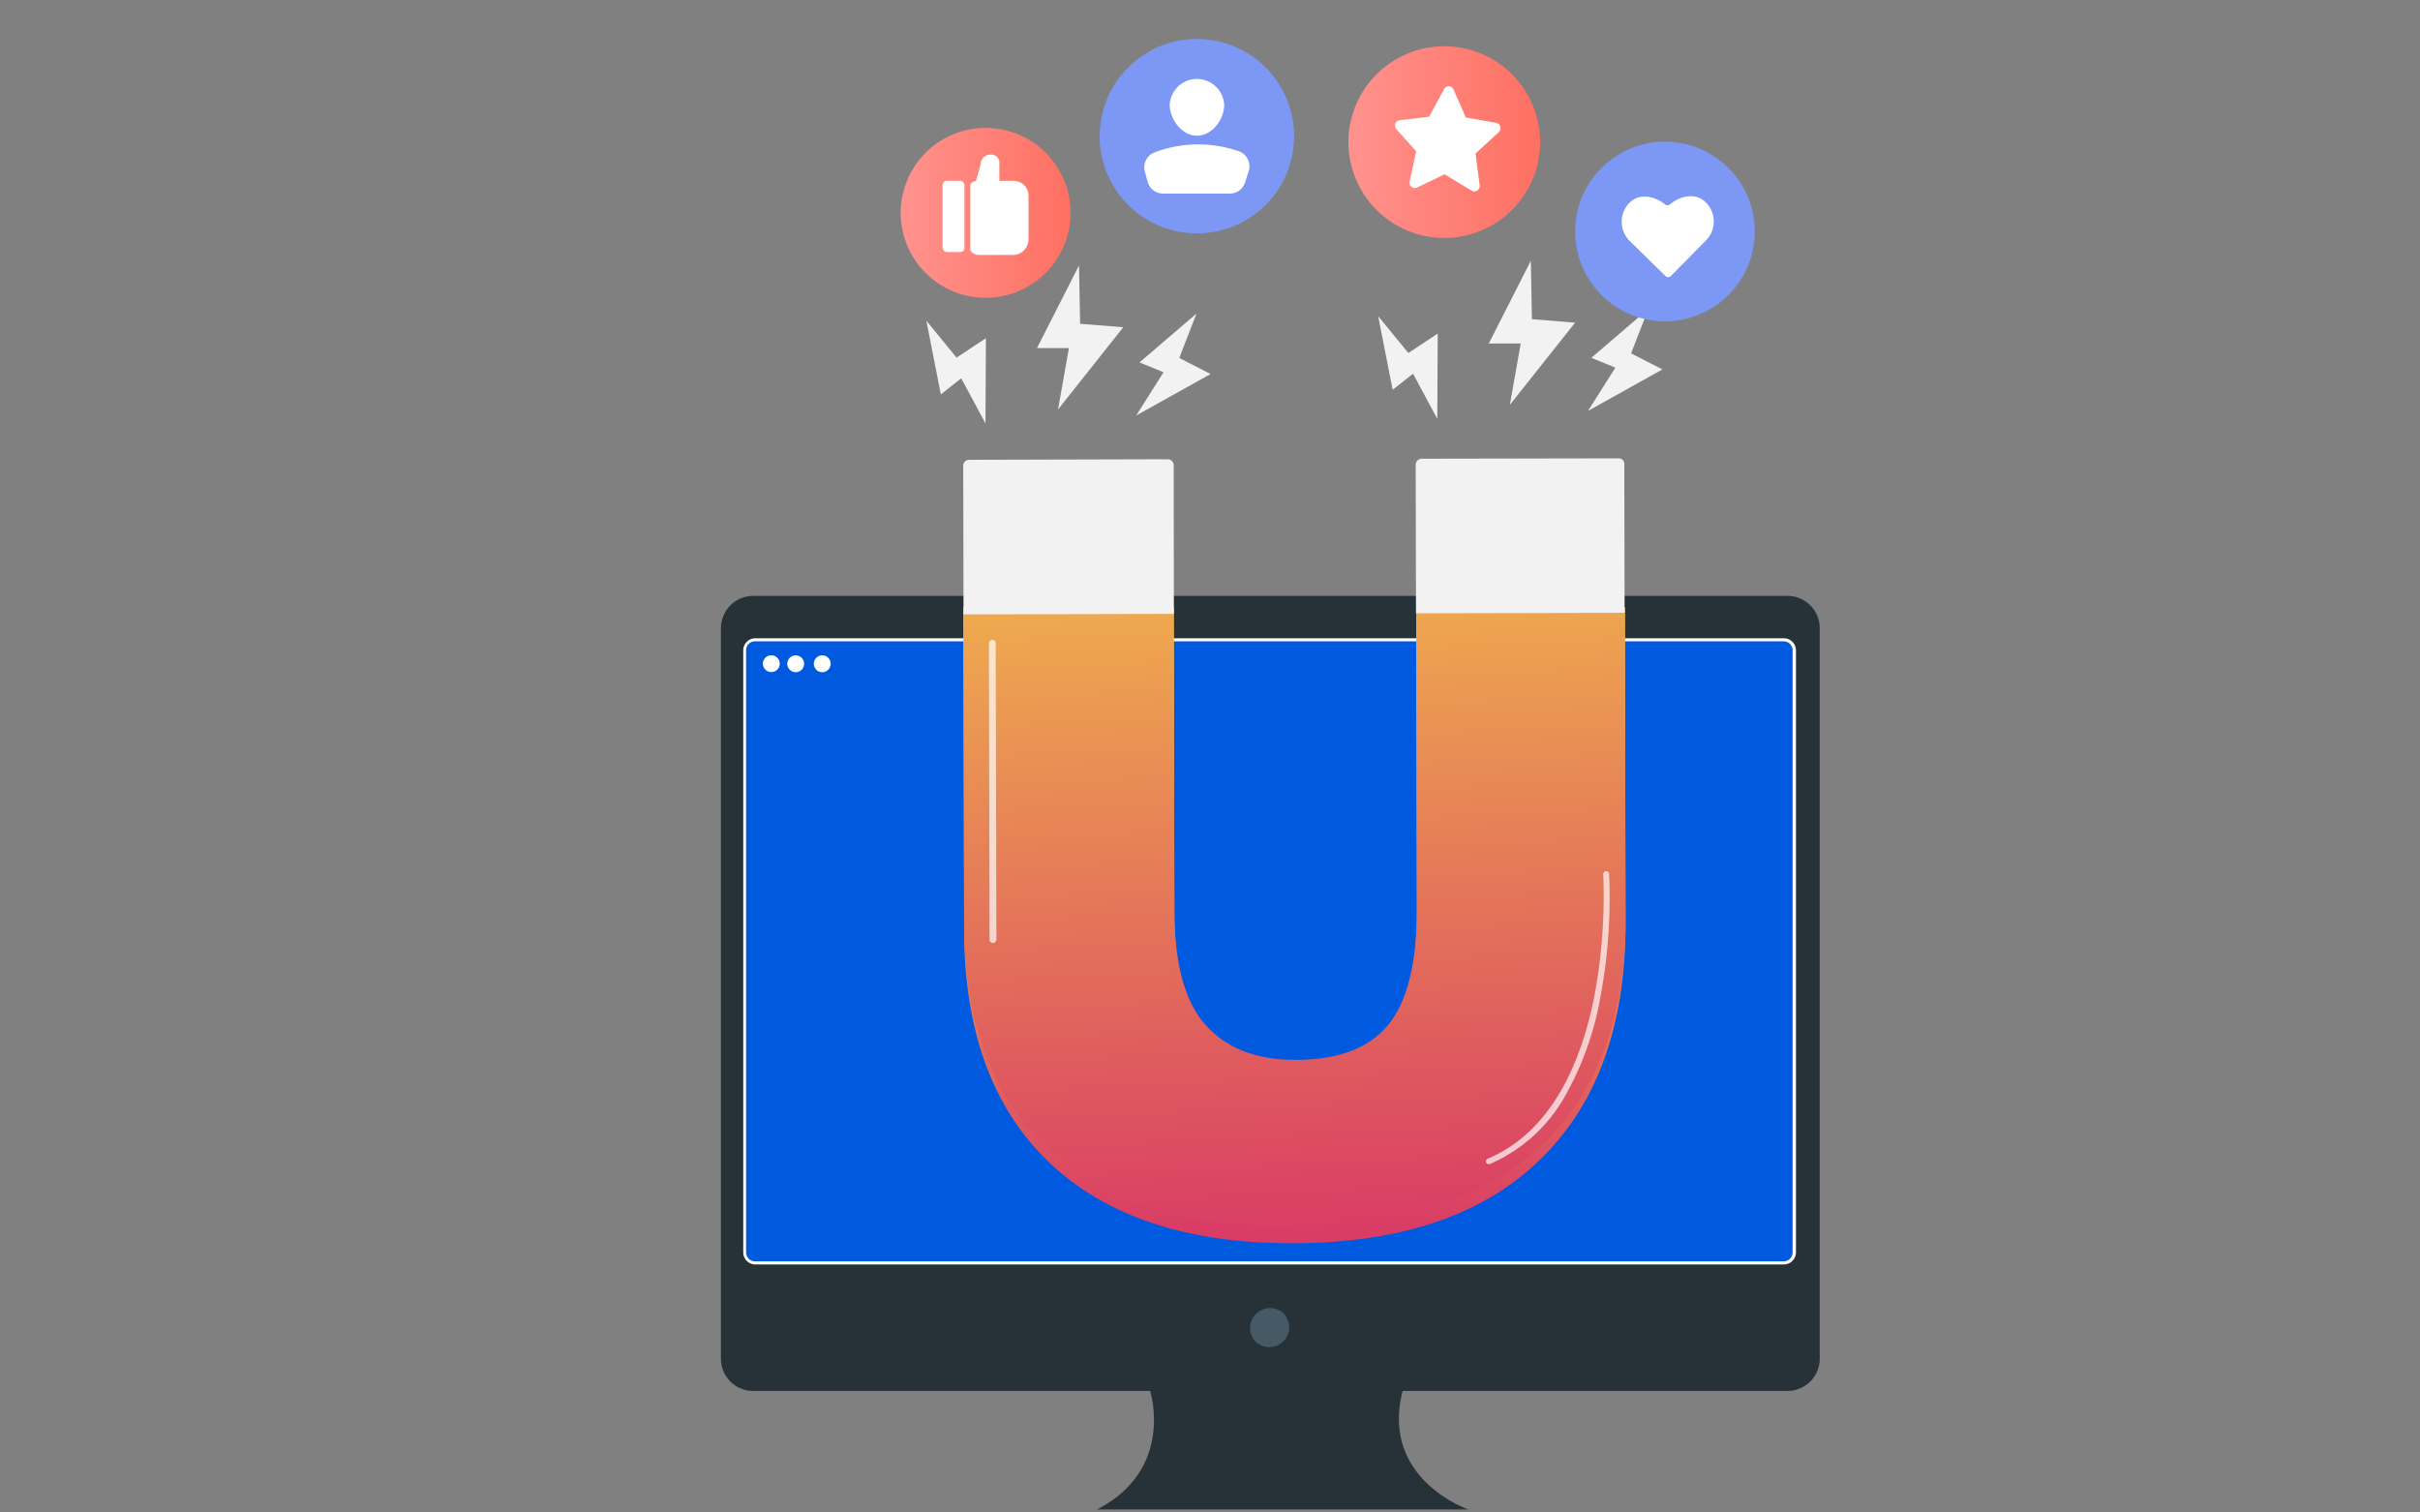 <svg xmlns="http://www.w3.org/2000/svg" xmlns:xlink="http://www.w3.org/1999/xlink" viewBox="0 0 400 250"><rect x="0" y="0" width="400" height="250" fill="#808080" stroke="none"/><defs><style>.cls-1{fill:#263238;}.cls-2{fill:#455a64;}.cls-3{fill:#005ae0;}.cls-4,.cls-8{fill:#fff;}.cls-5{fill:url(#linear-gradient);}.cls-6{fill:url(#linear-gradient-2);}.cls-7{fill:#f2f2f2;}.cls-8{opacity:0.7;}.cls-9{fill:url(#linear-gradient-3);}.cls-10{fill:#7d97f4;}.cls-11{fill:url(#linear-gradient-4);}</style><linearGradient id="linear-gradient" x1="213.63" y1="203.26" x2="214.13" y2="87.7" gradientUnits="userSpaceOnUse"><stop offset="0" stop-color="#d93c65"/><stop offset="1" stop-color="#fdf53f"/></linearGradient><linearGradient id="linear-gradient-2" x1="217.9" y1="204.64" x2="208.78" y2="26.08" xlink:href="#linear-gradient"/><linearGradient id="linear-gradient-3" x1="148.87" y1="35.18" x2="176.94" y2="35.18" gradientTransform="translate(156.45 -131.35) rotate(75.59)" gradientUnits="userSpaceOnUse"><stop offset="0" stop-color="#ff928e"/><stop offset="1" stop-color="#fe7062"/></linearGradient><linearGradient id="linear-gradient-4" x1="222.86" y1="23.49" x2="254.55" y2="23.49" gradientTransform="translate(202.49 -213.62) rotate(75.69)" xlink:href="#linear-gradient-3"/></defs><title>Increase customer engagement</title><g id="Increase_customer_engagement" data-name="Increase customer engagement"><g id="freepik--device-3--inject-35"><path class="cls-1" d="M295.49,98.5h-171a5.34,5.34,0,0,0-5.33,5.34V224.58a5.33,5.33,0,0,0,5.33,5.33h65.61s4.17,12.91-8.77,19.59h61.37s-14.61-5-10.86-19.59h63.61a5.33,5.33,0,0,0,5.33-5.33h0V103.84A5.33,5.33,0,0,0,295.49,98.5Z"/><path class="cls-2" d="M212.29,217.23a3.29,3.29,0,0,1-4.64,4.64,1.14,1.14,0,0,1-.29-.29,3.3,3.3,0,0,1,4.64-4.64A1.33,1.33,0,0,1,212.29,217.23Z"/><rect class="cls-3" x="123.05" y="105.74" width="173.56" height="102.95" rx="1.76"/><path class="cls-4" d="M294.85,209h-170a2,2,0,0,1-2-2V107.5a2,2,0,0,1,2-2h170a2,2,0,0,1,2,2h0V207A2,2,0,0,1,294.85,209ZM124.81,106a1.49,1.49,0,0,0-1.49,1.49V207a1.49,1.49,0,0,0,1.49,1.49h170a1.49,1.49,0,0,0,1.49-1.49h0V107.5a1.49,1.49,0,0,0-1.49-1.49Z"/><path class="cls-4" d="M137.3,109.72a1.39,1.39,0,0,1-2.78,0,1.4,1.4,0,0,1,1.39-1.4h0A1.39,1.39,0,0,1,137.3,109.72Z"/><path class="cls-4" d="M128.88,109.72a1.39,1.39,0,1,1-1.39-1.41,1.39,1.39,0,0,1,1.39,1.41Z"/><path class="cls-4" d="M132.91,109.72a1.39,1.39,0,1,1-1.39-1.39,1.38,1.38,0,0,1,1.39,1.39Z"/></g><path class="cls-5" d="M268.68,152.73c0,16.74-4.62,29.7-14.08,38.91s-23,13.82-40.9,13.86q-26.14.06-40.22-13.3t-14.12-38.45l-.12-53.38H194l.11,50.59q0,13.56,5.1,19.67c3.39,4.08,8.36,6.11,14.95,6.09q10.59,0,15.33-6.11t4.71-19.91l-.11-50.33h34.48Z"/><path class="cls-6" d="M268.69,152.18c0,16-4.63,28.45-14.09,37.26s-23,13.24-40.9,13.28q-26.14.06-40.22-12.7c-9.37-8.52-14.08-20.85-14.12-36.86l-.11-52.79H194l.11,50.13c0,8.64,1.7,15,5.09,18.85s8.37,5.86,14.95,5.84q10.59,0,15.33-5.83c3.17-3.89,4.73-10.31,4.71-19.12l-.1-49.87h34.48Z"/><path class="cls-7" d="M193,75.91,160.21,76a1,1,0,0,0-1,1l.05,24.55,34.77-.08L194,76.87A1,1,0,0,0,193,75.91Z"/><path class="cls-7" d="M267.57,75.76,235,75.82a1,1,0,0,0-1,1l.05,24.55,34.48-.08-.05-24.55A.9.9,0,0,0,267.57,75.76Z"/><path class="cls-8" d="M164.13,155.88a.57.57,0,0,1-.57-.49l-.1-49.16a.57.57,0,0,1,1.12,0l.11,49.16A.56.56,0,0,1,164.13,155.88Z"/><path class="cls-8" d="M246.1,192.44a.48.48,0,0,1-.18-.93c11.13-4.66,15.71-17.16,17.6-26.82A88.65,88.65,0,0,0,265,144.52a.48.48,0,0,1,.45-.52.5.5,0,0,1,.52.45,89.58,89.58,0,0,1-1.45,20.43,51.39,51.39,0,0,1-5.67,16,26.25,26.25,0,0,1-12.51,11.49A.41.41,0,0,1,246.1,192.44Z"/><polygon class="cls-7" points="178.35 43.87 171.4 57.54 176.68 57.54 174.88 67.69 185.66 54.09 178.53 53.52 178.35 43.87"/><polygon class="cls-7" points="197.77 51.83 188.35 59.9 192.32 61.53 187.8 68.68 200.1 61.82 194.92 59.17 197.77 51.83"/><polygon class="cls-7" points="153.12 53.02 155.51 65.19 158.88 62.53 162.89 69.99 162.96 55.9 158.11 59.11 153.12 53.02"/><polygon class="cls-7" points="253.03 43.1 246.08 56.78 251.36 56.78 249.56 66.92 260.35 53.33 253.21 52.76 253.03 43.1"/><polygon class="cls-7" points="272.45 51.07 263.03 59.14 267 60.77 262.48 67.92 274.78 61.06 269.6 58.41 272.45 51.07"/><polygon class="cls-7" points="227.8 52.26 230.19 64.43 233.56 61.77 237.57 69.23 237.64 55.14 232.79 58.35 227.8 52.26"/><circle class="cls-9" cx="162.91" cy="35.18" r="14.04" transform="translate(88.3 184.21) rotate(-75.59)"/><rect class="cls-4" x="155.81" y="29.89" width="3.6" height="11.77" rx="0.66"/><path class="cls-4" d="M167.55,29.89h-2.37V27.07a1.33,1.33,0,0,0-1.39-1.51h-.06a1.59,1.59,0,0,0-1.64,1.58l-.78,2.8c-.37,0-.93.26-.93.62V41.31c0,.36.84.83,1.2.83h6A2.59,2.59,0,0,0,170,39.5V32.37A2.45,2.45,0,0,0,167.55,29.89Z"/><circle class="cls-10" cx="275.53" cy="37.57" r="14.89" transform="matrix(0.27, -0.96, 0.96, 0.27, 164.74, 292.63)"/><path class="cls-4" d="M281.92,33.42c-1.62-1.59-4.14-1.11-5.87.35a.67.67,0,0,1-.86,0c-1.76-1.42-4.28-1.86-5.87-.24a4.45,4.45,0,0,0,.06,6.3l5.87,5.77a.67.67,0,0,0,.95,0L282,39.72A4.45,4.45,0,0,0,281.92,33.42Z"/><circle class="cls-11" cx="238.71" cy="23.49" r="15.84" transform="translate(156.96 248.99) rotate(-75.69)"/><path class="cls-4" d="M238.62,14.87l-2.41,4.42-4.85.58a.9.9,0,0,0-.56,1.48L234.08,25,233,30a.88.88,0,0,0,1.21,1l4.57-2.19,4.43,2.69a.9.9,0,0,0,1.36-.91l-.68-5.23,3.84-3.5a.91.91,0,0,0-.45-1.57l-5-.87-2-4.56A.87.87,0,0,0,238.62,14.87Z"/><circle class="cls-10" cx="197.82" cy="22.51" r="16.07" transform="translate(124.47 207.6) rotate(-74.87)"/><path class="cls-4" d="M202.35,17.26c0,2.49-2,5.17-4.5,5.17s-4.51-2.68-4.51-5.17a4.51,4.51,0,0,1,9,0Z"/><path class="cls-4" d="M192.26,32h11a2.67,2.67,0,0,0,2.54-1.85l.59-1.85A2.66,2.66,0,0,0,204.77,25a20.45,20.45,0,0,0-13.84.15,2.65,2.65,0,0,0-1.7,3.21l.46,1.68A2.66,2.66,0,0,0,192.26,32Z"/></g></svg>
